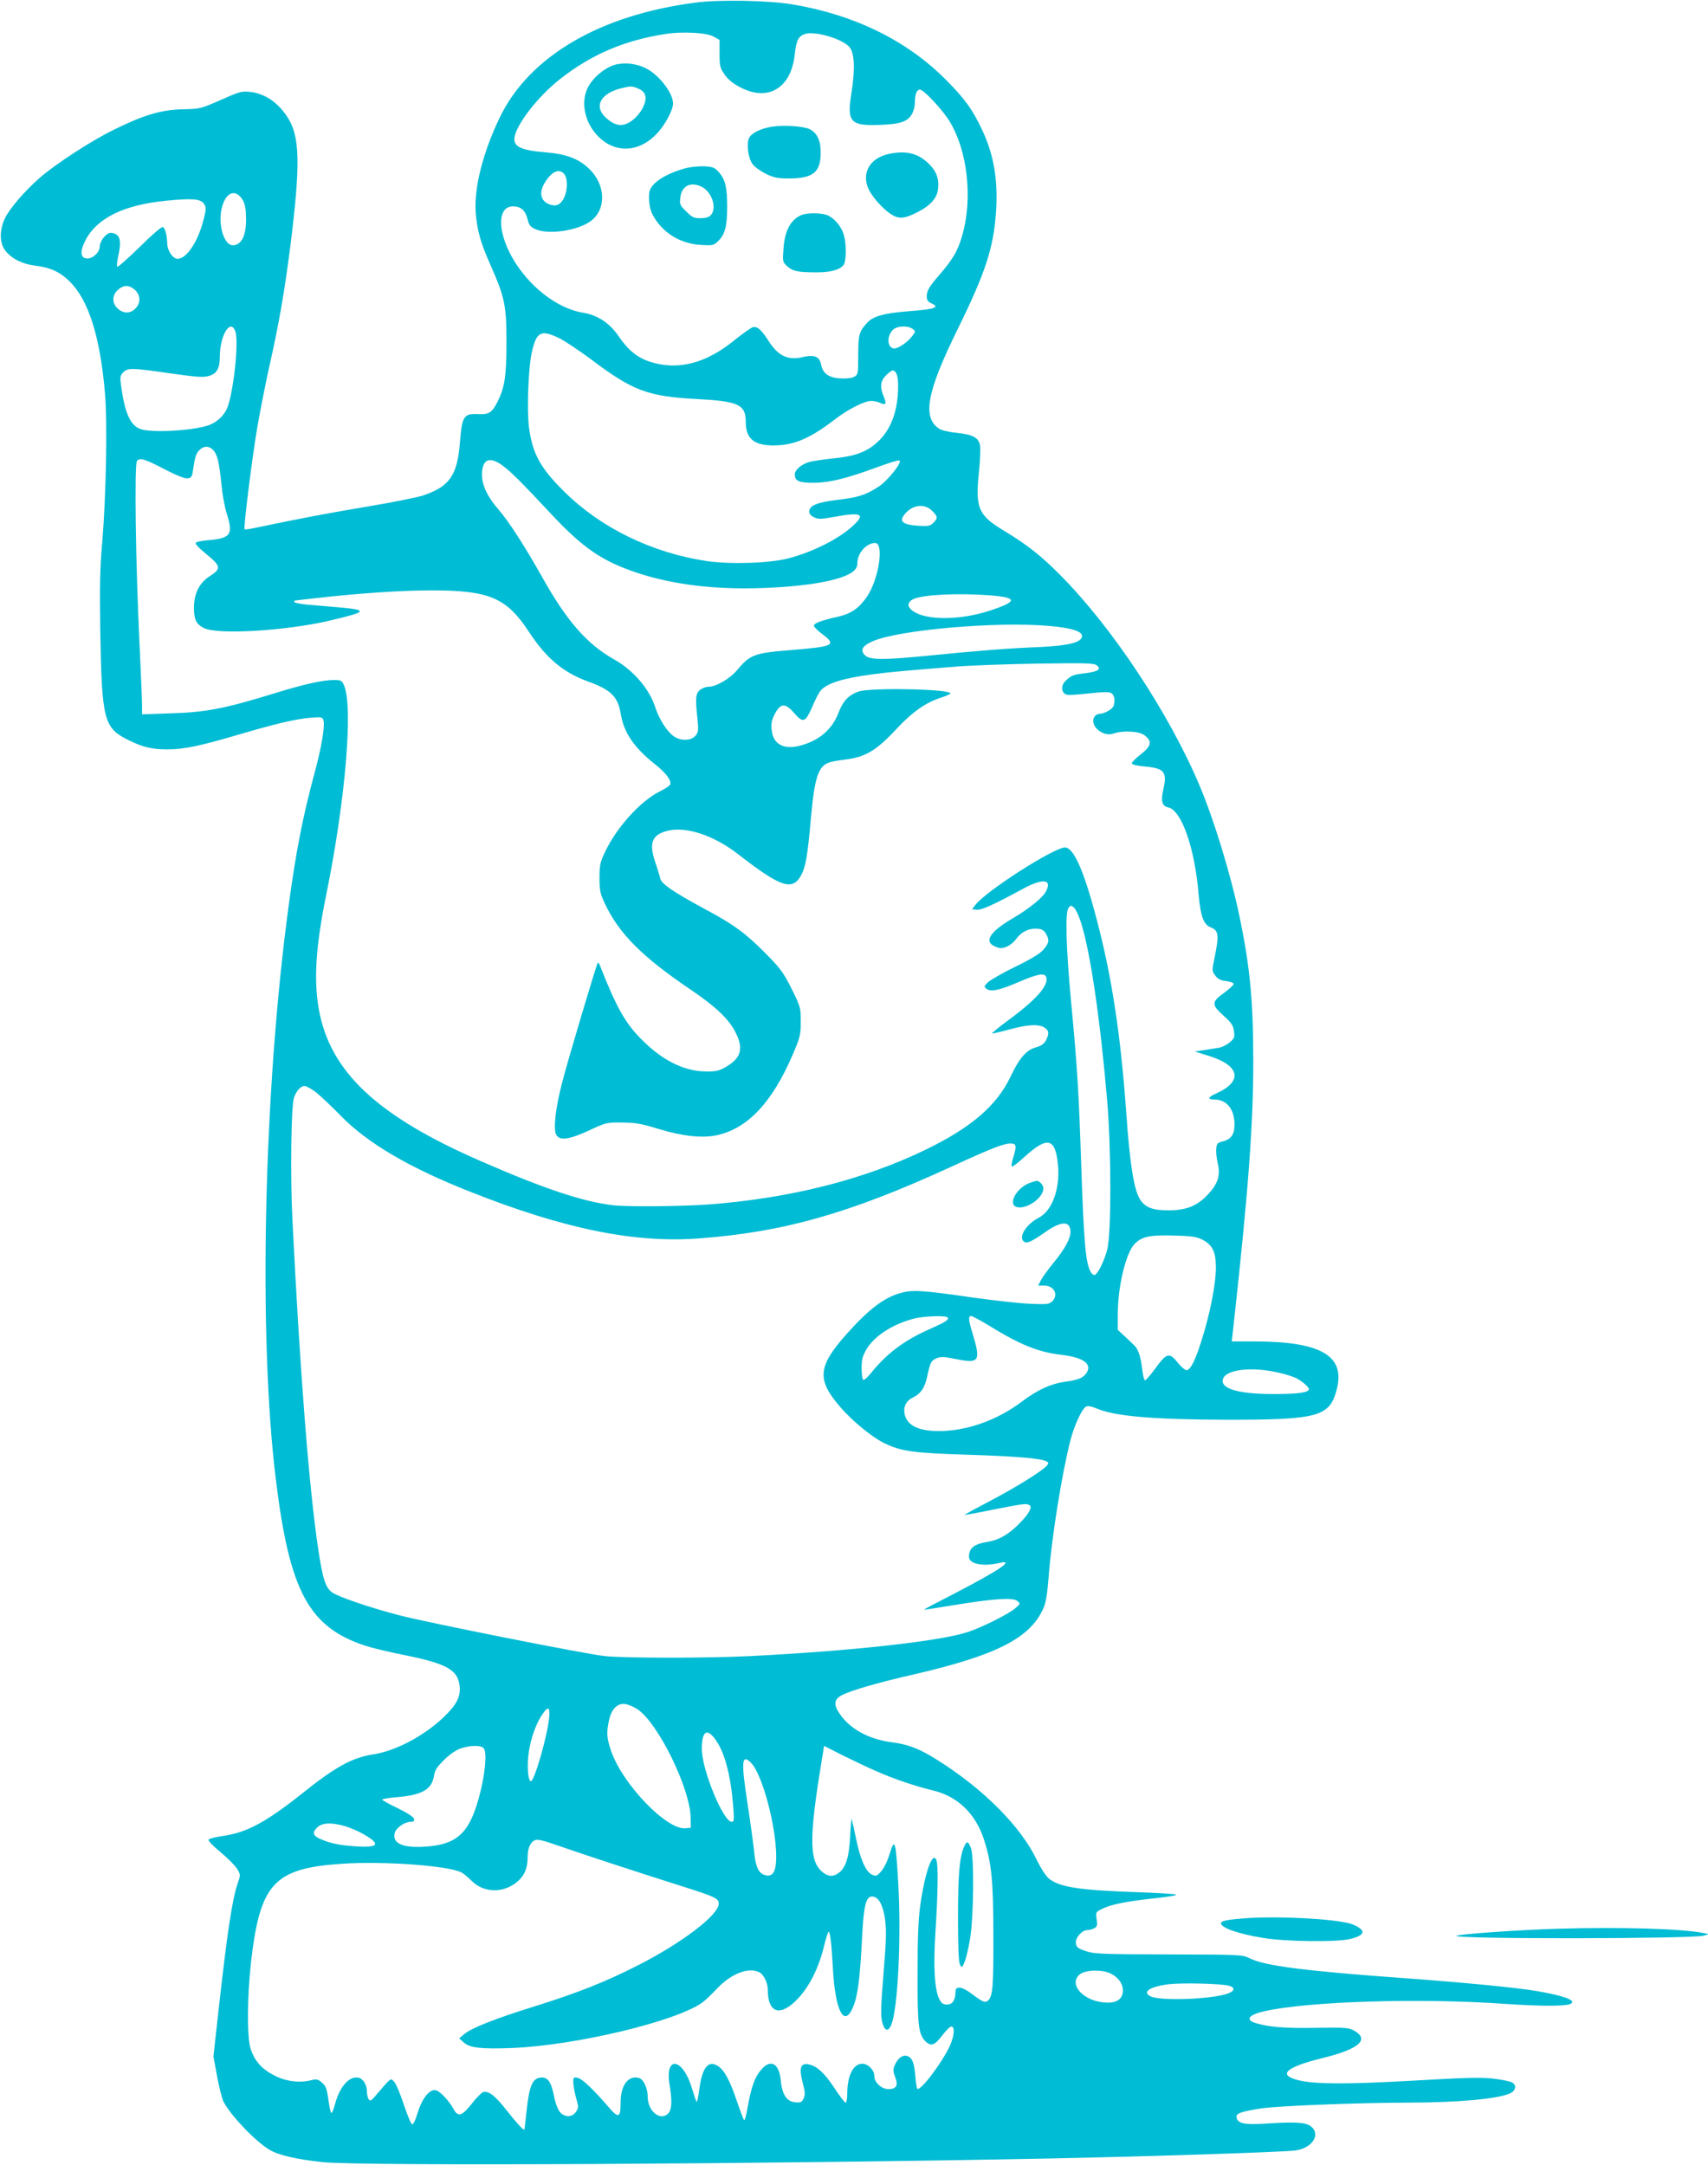 <?xml version="1.0" standalone="no"?>
<!DOCTYPE svg PUBLIC "-//W3C//DTD SVG 20010904//EN"
 "http://www.w3.org/TR/2001/REC-SVG-20010904/DTD/svg10.dtd">
<svg version="1.0" xmlns="http://www.w3.org/2000/svg"
 width="1010pt" height="1280pt" viewBox="0 0 1010 1280"
 preserveAspectRatio="xMidYMid meet">
<g transform="translate(0,1280) scale(0.1,-0.1)"
fill="#00bcd4" stroke="none">
<path d="M4117 12785 c-568 -72 -988 -318 -1162 -680 -100 -208 -152 -415
-142 -560 8 -106 28 -178 87 -311 85 -192 95 -239 95 -459 0 -199 -11 -269
-55 -354 -31 -61 -51 -73 -115 -69 -82 4 -93 -13 -105 -164 -15 -198 -61 -265
-221 -318 -35 -11 -183 -41 -329 -65 -226 -38 -397 -70 -668 -127 -29 -6 -54
-9 -56 -7 -7 8 44 416 74 594 17 99 50 268 74 375 54 238 88 434 121 690 64
507 60 668 -20 785 -58 85 -133 133 -219 142 -47 5 -63 0 -171 -48 -118 -52
-122 -53 -225 -55 -127 -3 -231 -34 -409 -122 -133 -65 -347 -205 -438 -285
-88 -78 -171 -174 -201 -232 -35 -68 -36 -147 -4 -192 36 -50 101 -84 184 -94
88 -11 145 -38 201 -94 112 -111 180 -330 208 -663 15 -173 6 -607 -16 -872
-14 -155 -16 -264 -12 -535 9 -516 21 -567 160 -637 90 -45 143 -58 237 -58
100 0 197 21 427 89 215 63 329 90 419 98 67 5 71 4 77 -16 9 -36 -12 -160
-53 -311 -70 -260 -110 -463 -154 -791 -147 -1088 -179 -2540 -75 -3384 81
-663 195 -874 529 -984 36 -12 139 -37 230 -55 253 -51 318 -88 328 -184 6
-64 -18 -110 -95 -184 -117 -111 -283 -199 -414 -219 -125 -19 -224 -73 -418
-228 -220 -175 -332 -235 -475 -255 -44 -6 -81 -16 -83 -22 -2 -7 30 -40 72
-74 41 -35 85 -78 97 -98 20 -33 21 -36 5 -81 -34 -98 -63 -291 -116 -767
l-29 -261 22 -119 c12 -65 29 -132 38 -149 44 -83 184 -230 270 -283 52 -32
164 -58 318 -74 244 -24 2610 -12 4310 22 585 12 1359 37 1438 47 102 12 156
97 92 144 -30 23 -95 26 -265 15 -127 -8 -166 0 -173 37 -5 23 29 35 148 53
103 15 559 33 865 34 299 0 543 23 607 56 33 17 37 49 8 64 -11 6 -61 16 -110
22 -71 8 -167 6 -472 -12 -387 -22 -578 -22 -678 2 -129 31 -78 78 143 132
211 52 277 108 187 160 -33 19 -49 21 -233 18 -186 -3 -277 5 -354 29 -61 19
-38 49 53 69 258 59 923 79 1420 44 222 -15 368 -15 394 1 32 20 -46 48 -205
75 -119 20 -427 50 -770 75 -597 43 -834 73 -925 118 -44 22 -52 22 -480 23
-398 1 -440 3 -490 20 -47 16 -55 23 -58 46 -4 33 36 78 68 78 12 0 30 5 41
11 17 9 19 17 14 53 -6 40 -5 43 27 59 54 28 143 46 307 64 87 9 146 19 135
23 -10 4 -113 10 -229 14 -347 12 -462 30 -524 82 -17 14 -48 63 -70 108 -93
197 -317 422 -589 592 -102 65 -172 92 -267 104 -132 17 -243 75 -305 162 -43
59 -40 92 9 117 54 28 212 74 419 121 493 114 694 215 772 393 15 33 23 84 31
184 17 230 79 617 130 813 23 86 66 179 90 194 12 7 31 3 65 -11 108 -46 339
-65 774 -66 541 0 605 18 646 185 48 195 -98 278 -492 278 l-130 0 13 118 c85
773 114 1167 114 1532 0 363 -19 565 -82 865 -51 245 -151 571 -235 770 -182
431 -520 941 -829 1250 -113 113 -190 174 -329 258 -153 92 -170 134 -146 357
6 65 9 132 5 149 -10 45 -43 62 -136 72 -44 4 -92 15 -105 24 -102 67 -74 218
111 593 163 332 210 476 225 690 12 184 -12 332 -79 477 -59 127 -107 193
-220 306 -231 231 -541 383 -911 444 -133 22 -428 28 -563 10z m104 -202 l34
-19 0 -81 c0 -74 3 -85 30 -124 21 -30 51 -54 94 -76 163 -85 298 -4 320 191
10 88 21 111 61 125 56 19 215 -26 261 -75 32 -34 37 -129 14 -273 -28 -175
-8 -197 178 -189 115 5 157 20 182 68 8 16 15 44 15 62 0 51 11 78 30 78 20 0
112 -96 162 -167 123 -180 157 -499 77 -730 -23 -68 -53 -116 -124 -198 -61
-70 -75 -94 -75 -130 0 -17 8 -29 25 -37 56 -25 28 -36 -134 -48 -145 -12
-207 -29 -243 -68 -47 -50 -53 -70 -53 -192 0 -112 -1 -115 -25 -128 -15 -8
-47 -11 -82 -9 -68 4 -103 30 -113 83 -8 46 -41 59 -108 43 -87 -21 -145 6
-202 95 -44 69 -68 89 -95 81 -11 -4 -60 -38 -108 -77 -167 -136 -331 -179
-494 -128 -76 23 -133 69 -189 151 -53 79 -125 126 -210 140 -156 25 -327 159
-423 332 -87 158 -83 297 8 297 45 0 72 -23 85 -73 8 -36 17 -48 45 -61 77
-36 255 -10 332 49 91 70 85 214 -12 307 -64 61 -136 88 -264 98 -123 10 -173
29 -178 69 -10 68 129 254 273 366 184 144 379 227 620 264 99 16 247 8 286
-16z m-887 -809 c24 -24 24 -99 0 -146 -20 -39 -45 -50 -83 -37 -54 19 -66 69
-30 128 40 66 82 86 113 55z m-1914 -136 c27 -30 35 -60 35 -138 0 -96 -29
-150 -79 -150 -49 0 -86 114 -67 209 18 90 68 125 111 79z m-214 -43 c14 -21
14 -30 -2 -92 -32 -130 -100 -233 -154 -233 -27 0 -60 47 -61 89 -2 55 -13 94
-27 99 -7 2 -69 -51 -137 -119 -69 -67 -128 -120 -132 -116 -3 4 -1 30 5 58
18 77 15 115 -9 132 -11 8 -29 12 -40 10 -27 -7 -59 -51 -59 -80 0 -35 -44
-75 -78 -71 -37 4 -40 42 -8 105 67 132 225 211 474 236 160 16 208 12 228
-18z m-418 -501 c49 -34 48 -97 -2 -130 -31 -20 -67 -13 -96 18 -28 31 -26 74
6 103 31 29 60 32 92 9z m603 -251 c24 -61 -13 -389 -52 -465 -22 -43 -62 -77
-108 -93 -99 -32 -335 -45 -401 -21 -61 22 -93 97 -115 263 -6 44 -4 54 14 72
27 27 49 27 277 -6 163 -23 196 -25 231 -15 46 14 63 44 63 116 1 125 62 224
91 149z m4005 13 c19 -14 19 -15 -2 -43 -26 -35 -81 -73 -105 -73 -42 0 -48
71 -9 110 24 24 87 27 116 6z m-2091 -54 c33 -16 121 -75 195 -130 243 -183
333 -216 622 -231 246 -13 288 -33 288 -136 0 -99 50 -140 170 -138 117 1 212
42 360 156 75 58 173 107 212 107 15 0 39 -5 53 -12 34 -15 39 -7 21 37 -24
57 -20 92 13 126 16 16 34 29 39 29 22 0 34 -33 33 -96 -1 -144 -43 -257 -124
-329 -62 -57 -134 -83 -260 -95 -56 -6 -118 -15 -138 -20 -50 -14 -89 -47 -89
-75 0 -39 26 -50 114 -49 93 1 191 25 370 91 65 24 125 43 133 41 24 -5 -66
-119 -123 -156 -77 -49 -117 -62 -242 -77 -123 -15 -167 -34 -167 -71 0 -11
12 -25 29 -32 24 -12 41 -12 116 2 165 30 191 18 113 -53 -83 -77 -238 -155
-382 -192 -109 -29 -342 -36 -481 -16 -326 49 -627 196 -845 412 -140 139
-186 222 -207 379 -13 101 -4 346 16 440 28 125 53 139 161 88z m-2046 -661
c26 -26 37 -72 50 -201 5 -58 19 -134 30 -170 42 -132 28 -152 -113 -164 -32
-3 -63 -9 -68 -14 -6 -6 17 -31 61 -67 87 -70 90 -88 23 -130 -64 -41 -96
-105 -95 -192 1 -66 13 -92 57 -115 78 -42 485 -18 745 43 226 53 232 63 50
79 -63 5 -147 13 -186 16 -40 4 -73 11 -73 15 0 5 2 9 4 9 2 0 62 7 133 15
248 28 499 45 674 45 344 0 445 -43 580 -250 100 -152 202 -237 347 -289 136
-49 176 -90 193 -192 18 -110 78 -199 205 -299 65 -52 95 -94 87 -118 -3 -7
-31 -26 -64 -42 -114 -58 -253 -212 -321 -356 -29 -61 -33 -79 -33 -154 0 -74
4 -93 32 -152 83 -177 222 -316 508 -509 149 -101 227 -175 266 -255 47 -94
31 -149 -58 -201 -42 -24 -58 -28 -123 -27 -127 2 -257 67 -380 193 -93 94
-145 186 -241 430 -5 13 -11 22 -14 20 -7 -8 -176 -572 -211 -709 -39 -150
-53 -274 -35 -308 20 -37 77 -29 194 25 100 47 104 48 197 47 79 -1 115 -7
215 -38 136 -42 258 -56 344 -37 181 39 327 193 448 475 44 103 48 117 48 196
0 83 -1 88 -54 195 -49 97 -66 120 -155 210 -118 119 -186 169 -356 260 -190
103 -258 149 -266 182 -3 15 -17 61 -31 101 -37 112 -16 160 80 182 110 24
271 -30 412 -140 253 -196 320 -218 372 -125 27 49 38 113 58 335 21 239 43
308 104 331 14 6 59 14 99 19 116 13 184 53 297 174 99 107 178 163 273 193
28 9 52 20 52 24 0 26 -474 35 -543 11 -59 -21 -92 -56 -118 -124 -38 -102
-119 -170 -236 -198 -94 -22 -153 14 -160 97 -4 37 1 58 19 93 35 65 61 65
115 4 53 -61 65 -56 109 44 16 39 38 80 48 91 39 43 133 72 308 95 106 14 190
21 513 47 72 5 279 13 460 16 287 4 333 3 350 -10 30 -23 9 -37 -68 -47 -70
-8 -80 -12 -114 -43 -26 -23 -30 -59 -8 -77 14 -12 28 -11 198 6 47 4 72 3 82
-6 16 -13 20 -47 9 -75 -8 -19 -55 -45 -83 -45 -11 0 -25 -9 -31 -20 -27 -51
52 -118 113 -97 56 20 152 15 184 -9 48 -36 42 -64 -22 -114 -31 -24 -54 -48
-52 -54 2 -6 36 -14 76 -17 117 -11 134 -32 110 -137 -16 -67 -7 -98 29 -105
79 -16 158 -243 180 -517 11 -123 29 -176 69 -191 49 -19 53 -45 26 -176 -17
-81 -17 -83 3 -110 16 -21 32 -29 65 -33 24 -3 44 -10 44 -17 0 -6 -26 -30
-57 -53 -75 -53 -75 -70 -2 -135 46 -41 56 -57 61 -91 5 -36 2 -43 -26 -67
-17 -14 -46 -29 -64 -31 -18 -3 -57 -9 -87 -14 l-55 -8 86 -27 c182 -57 200
-150 41 -221 -50 -22 -54 -36 -12 -36 74 0 120 -57 120 -148 0 -59 -20 -87
-70 -100 -31 -7 -35 -13 -38 -43 -2 -19 2 -58 9 -86 17 -71 1 -121 -57 -183
-64 -69 -128 -95 -234 -95 -97 0 -139 17 -170 67 -35 58 -59 208 -80 508 -33
461 -85 806 -175 1145 -74 284 -136 425 -187 425 -65 0 -462 -254 -529 -338
l-21 -27 27 -3 c27 -4 102 30 273 123 117 64 175 58 138 -13 -21 -40 -96 -101
-199 -162 -135 -79 -171 -137 -102 -166 30 -12 40 -12 69 0 18 7 43 28 55 45
28 39 69 61 113 61 39 0 51 -7 67 -37 17 -33 14 -49 -20 -88 -21 -24 -74 -56
-167 -101 -74 -36 -146 -78 -160 -91 -24 -24 -24 -26 -8 -39 26 -19 77 -8 193
42 107 46 150 54 159 29 19 -48 -58 -135 -226 -258 -57 -42 -99 -77 -93 -77 6
0 54 11 105 25 107 29 174 32 206 9 26 -18 27 -34 7 -74 -11 -21 -27 -32 -57
-41 -58 -15 -100 -63 -153 -175 -81 -170 -231 -299 -500 -430 -365 -177 -799
-287 -1279 -324 -163 -12 -485 -15 -571 -5 -179 21 -406 97 -780 260 -616 268
-895 530 -960 901 -31 176 -17 374 45 679 112 550 159 1102 105 1232 -13 30
-18 33 -60 33 -66 0 -179 -25 -343 -76 -302 -93 -413 -115 -624 -121 l-168 -6
0 54 c0 30 -7 194 -15 364 -23 473 -31 1061 -15 1080 17 21 47 12 169 -52 66
-34 114 -53 130 -51 23 3 27 9 33 53 11 75 17 94 38 115 25 25 55 25 79 1z
m1711 -92 c51 -37 109 -95 282 -280 195 -210 310 -288 524 -358 209 -68 458
-98 739 -87 267 10 465 46 529 97 18 14 26 30 26 50 0 59 53 119 105 119 54 0
22 -213 -48 -317 -48 -69 -92 -100 -172 -119 -95 -21 -138 -37 -142 -51 -2 -6
19 -29 46 -49 91 -68 75 -76 -182 -97 -214 -17 -242 -27 -316 -116 -44 -53
-126 -101 -172 -101 -15 0 -37 -8 -50 -19 -26 -21 -28 -50 -14 -176 6 -61 5
-73 -12 -94 -26 -31 -89 -33 -131 -2 -38 27 -85 101 -107 169 -35 110 -130
220 -244 284 -160 90 -282 229 -427 490 -104 184 -194 324 -258 398 -63 72
-96 142 -96 203 0 91 43 112 120 56z m2541 -268 c35 -35 36 -44 8 -72 -18 -18
-30 -21 -90 -17 -84 5 -111 23 -86 59 45 64 120 77 168 30z m337 -500 c172
-13 173 -36 5 -91 -197 -64 -413 -57 -472 14 -18 21 -7 44 26 57 63 24 258 33
441 20z m352 -181 c139 -12 203 -32 198 -64 -5 -34 -81 -53 -248 -61 -196 -8
-358 -21 -660 -51 -262 -26 -347 -26 -375 2 -30 31 -16 56 45 83 153 67 730
118 1040 91z m189 -1744 c57 -171 116 -571 158 -1061 25 -297 25 -793 0 -884
-19 -70 -55 -142 -74 -148 -6 -2 -17 6 -24 19 -29 53 -39 167 -54 591 -16 482
-24 614 -62 1012 -29 316 -35 524 -14 549 13 15 15 15 32 0 10 -9 27 -44 38
-78z m-4522 -1012 c26 -21 93 -83 148 -140 158 -162 405 -307 765 -449 555
-220 972 -305 1354 -276 500 37 891 148 1492 424 240 110 309 137 349 137 35
0 38 -13 19 -75 -10 -30 -15 -58 -11 -61 3 -4 36 21 72 54 141 129 188 117
202 -55 10 -138 -37 -262 -115 -302 -73 -38 -121 -113 -88 -140 17 -15 44 -3
131 58 92 64 145 64 145 -1 0 -41 -33 -102 -100 -183 -31 -38 -65 -85 -74
-102 l-17 -33 35 0 c61 0 88 -57 46 -95 -18 -16 -33 -17 -137 -12 -65 3 -212
20 -328 36 -302 44 -359 47 -431 27 -100 -29 -188 -97 -321 -246 -167 -189
-174 -266 -35 -427 74 -86 192 -182 266 -217 97 -46 170 -56 491 -66 286 -9
436 -22 465 -40 12 -7 12 -11 0 -25 -25 -30 -186 -130 -337 -209 -84 -44 -151
-81 -150 -82 1 -1 79 13 172 32 188 37 194 37 214 25 19 -12 -13 -63 -78 -124
-57 -54 -110 -82 -171 -92 -81 -13 -110 -37 -110 -89 0 -41 81 -58 173 -37
105 25 17 -36 -260 -180 -100 -51 -181 -94 -180 -95 1 -1 81 11 177 27 241 39
349 46 375 25 20 -16 20 -17 -12 -44 -39 -34 -197 -113 -280 -140 -166 -55
-690 -112 -1282 -142 -256 -13 -747 -13 -866 0 -110 11 -1044 197 -1210 240
-164 42 -359 108 -398 134 -42 28 -59 82 -86 264 -54 360 -108 1054 -152 1948
-13 260 -7 661 9 713 14 42 40 71 63 71 10 0 39 -16 66 -36z m5238 -870 c64
-31 85 -72 85 -168 0 -96 -35 -275 -85 -431 -37 -119 -66 -175 -89 -175 -8 0
-29 18 -47 39 -55 69 -68 66 -138 -30 -28 -38 -55 -69 -60 -69 -5 0 -12 26
-16 58 -8 79 -24 127 -49 150 -11 11 -38 36 -58 55 l-38 35 0 95 c0 162 48
362 100 414 43 43 89 53 230 49 97 -2 134 -7 165 -22z m-1501 -463 c8 -13 -10
-25 -104 -67 -156 -69 -256 -145 -352 -264 -20 -25 -40 -41 -44 -37 -5 5 -9
36 -9 70 0 50 6 71 28 109 46 79 152 148 278 182 60 16 195 21 203 7z m250
-51 c179 -110 288 -154 421 -169 130 -15 185 -54 150 -107 -20 -30 -48 -42
-131 -53 -82 -12 -161 -49 -249 -115 -147 -112 -330 -177 -498 -176 -114 1
-179 32 -196 94 -12 46 5 84 47 104 45 22 69 55 83 117 20 91 24 100 54 114
26 12 41 12 122 -4 135 -27 144 -12 93 156 -23 75 -25 99 -7 99 7 0 57 -27
111 -60z m1716 -277 c36 -8 79 -22 95 -30 34 -18 75 -52 75 -65 0 -20 -64 -29
-200 -29 -201 -1 -310 27 -310 77 0 67 166 90 340 47z m-3798 -1989 c122 -85
309 -467 312 -639 l1 -60 -32 -3 c-110 -11 -369 258 -438 453 -27 78 -30 111
-14 184 14 68 51 105 98 97 18 -3 51 -17 73 -32z m-525 -52 c-12 -111 -87
-372 -108 -372 -14 0 -22 69 -16 139 7 85 38 183 76 244 42 65 55 62 48 -11z
m990 -135 c51 -76 85 -210 99 -389 6 -75 5 -88 -9 -88 -50 0 -177 308 -177
431 0 110 33 127 87 46z m-1377 -42 c31 -37 -11 -281 -69 -410 -53 -117 -127
-163 -281 -172 -130 -8 -191 20 -176 81 7 30 59 66 94 66 17 0 23 5 20 18 -2
10 -38 34 -95 62 -51 24 -93 48 -93 51 0 4 35 10 78 14 157 12 215 45 228 126
6 35 18 54 60 95 30 30 71 59 96 67 57 20 122 21 138 2z m2323 -136 c101 -45
228 -88 336 -114 144 -35 249 -136 299 -288 45 -139 56 -241 56 -562 1 -307
-3 -363 -30 -390 -18 -18 -33 -11 -103 42 -54 40 -91 44 -91 9 0 -49 -17 -76
-49 -76 -24 0 -34 7 -46 31 -29 55 -37 197 -23 404 14 217 17 391 5 419 -22
54 -66 -67 -94 -259 -13 -90 -17 -192 -17 -410 -1 -312 5 -364 49 -405 31 -29
53 -21 99 40 21 28 44 50 52 50 22 0 17 -59 -11 -118 -47 -100 -174 -267 -191
-250 -3 4 -8 35 -11 70 -6 83 -20 117 -50 124 -28 7 -55 -14 -73 -57 -10 -23
-9 -36 3 -67 20 -50 8 -72 -39 -72 -42 0 -84 39 -84 78 0 35 -37 72 -71 72
-54 0 -89 -71 -89 -179 0 -28 -4 -51 -10 -51 -5 0 -34 38 -65 85 -60 91 -104
131 -152 141 -49 10 -59 -20 -37 -106 15 -56 16 -73 6 -95 -10 -22 -17 -26
-49 -23 -51 4 -78 46 -86 128 -8 97 -56 129 -109 72 -44 -47 -65 -104 -89
-240 -7 -40 -15 -69 -19 -65 -4 4 -24 57 -44 116 -40 118 -72 178 -110 203
-57 37 -93 -7 -110 -132 -6 -49 -14 -84 -17 -79 -4 6 -16 43 -28 82 -53 177
-160 194 -132 21 16 -95 14 -148 -6 -170 -46 -51 -123 10 -123 97 0 49 -24
102 -50 110 -63 20 -110 -41 -110 -142 0 -92 -12 -98 -68 -33 -93 108 -157
169 -184 176 -26 6 -28 4 -28 -25 0 -17 7 -58 16 -91 16 -55 16 -61 0 -84 -21
-33 -65 -35 -94 -3 -12 13 -27 51 -36 96 -18 87 -37 113 -80 109 -47 -5 -66
-49 -81 -186 -7 -64 -13 -119 -14 -121 -2 -9 -47 39 -108 117 -64 82 -103 112
-135 105 -10 -3 -40 -33 -68 -69 -58 -74 -82 -81 -108 -32 -25 47 -79 105
-104 111 -36 10 -82 -47 -108 -132 -13 -44 -26 -71 -33 -69 -7 2 -29 56 -50
119 -21 63 -46 123 -57 133 -21 22 -14 28 -110 -84 -25 -29 -31 -33 -40 -20
-5 8 -10 27 -10 42 0 42 -21 78 -49 85 -52 13 -109 -47 -137 -146 -24 -84 -27
-83 -41 9 -10 72 -16 89 -39 108 -22 20 -33 22 -58 16 -70 -19 -150 -10 -219
24 -76 38 -119 84 -144 157 -23 64 -22 305 1 512 53 468 135 558 536 585 247
17 634 -11 710 -52 12 -6 39 -29 60 -50 71 -71 188 -73 269 -4 43 37 61 80 61
146 0 49 14 84 40 98 17 9 45 3 153 -35 140 -49 443 -148 717 -235 200 -63
220 -73 220 -104 0 -67 -219 -233 -479 -365 -193 -98 -349 -160 -604 -240
-247 -77 -377 -129 -422 -166 l-30 -25 27 -24 c36 -33 105 -40 288 -33 376 16
964 156 1122 268 18 13 57 50 87 82 84 90 188 130 252 97 26 -14 49 -62 49
-102 0 -143 77 -163 182 -49 65 70 119 178 149 299 12 51 25 92 29 92 9 0 17
-70 25 -215 14 -259 69 -359 122 -223 26 64 39 170 51 413 10 188 24 239 64
233 35 -5 59 -50 71 -132 9 -62 8 -120 -6 -289 -20 -246 -21 -292 -6 -336 13
-38 32 -40 48 -4 40 87 62 524 42 850 -14 242 -20 262 -50 165 -12 -42 -34
-86 -50 -104 -26 -30 -31 -31 -55 -20 -37 17 -70 93 -96 222 -12 57 -23 106
-24 107 -2 2 -6 -45 -9 -105 -6 -119 -25 -181 -65 -212 -32 -26 -63 -25 -96 1
-78 61 -82 187 -20 581 l27 167 110 -56 c61 -30 151 -73 200 -94z m-742 50
c66 -66 149 -375 149 -555 0 -87 -20 -121 -63 -110 -41 10 -59 47 -68 144 -5
48 -23 178 -40 289 -37 240 -33 287 22 232z m-2400 -375 c30 -9 77 -29 105
-45 108 -61 95 -83 -41 -74 -97 6 -149 17 -207 42 -47 20 -54 38 -23 69 29 29
84 32 166 8z m4525 -870 c46 -22 74 -60 74 -100 0 -57 -44 -82 -126 -70 -120
16 -195 112 -128 165 34 26 130 29 180 5z m701 -73 c39 -10 35 -32 -9 -47 -99
-34 -401 -44 -456 -15 -49 26 -2 57 110 71 78 9 307 4 355 -9z"/>
<path d="M3630 12415 c-57 -18 -124 -75 -152 -129 -47 -88 -21 -212 60 -293
102 -103 245 -94 350 21 46 50 92 136 92 174 0 62 -83 170 -162 209 -58 29
-132 36 -188 18z m145 -139 c44 -19 54 -53 29 -107 -9 -22 -33 -53 -51 -69
-60 -53 -109 -52 -170 4 -74 67 -32 145 94 175 54 13 60 13 98 -3z"/>
<path d="M4564 12051 c-66 -11 -118 -36 -134 -66 -17 -33 -7 -118 20 -155 11
-16 46 -41 78 -57 49 -24 69 -28 142 -28 137 1 182 37 183 148 1 74 -20 120
-64 143 -37 18 -152 26 -225 15z"/>
<path d="M5260 11891 c-113 -23 -166 -109 -126 -204 19 -45 81 -117 130 -150
49 -34 81 -32 162 9 76 39 115 82 121 137 7 63 -11 109 -61 155 -62 57 -129
72 -226 53z"/>
<path d="M4052 11805 c-126 -35 -210 -93 -213 -148 -4 -46 4 -93 18 -122 55
-108 164 -177 290 -183 69 -4 74 -3 102 25 39 39 51 88 51 203 0 113 -12 160
-49 202 -24 28 -36 32 -87 35 -32 1 -83 -4 -112 -12z m99 -110 c60 -32 90
-126 52 -167 -11 -12 -30 -18 -61 -18 -38 0 -50 5 -84 40 -38 37 -40 43 -35
83 9 70 62 95 128 62z"/>
<path d="M4740 11529 c-64 -26 -100 -92 -107 -200 -6 -74 -5 -78 21 -102 32
-30 64 -37 173 -37 85 0 137 14 161 43 16 19 18 119 3 175 -13 48 -51 96 -92
117 -32 17 -121 19 -159 4z"/>
<path d="M6098 5810 c-84 -25 -144 -131 -84 -146 58 -14 156 55 156 111 0 20
-27 48 -42 44 -2 0 -15 -4 -30 -9z"/>
<path d="M5702 1885 c-28 -60 -37 -166 -37 -420 0 -183 4 -266 12 -280 11 -19
13 -18 27 17 9 20 23 81 32 135 22 128 25 480 6 536 -16 43 -25 46 -40 12z"/>
<path d="M7380 1461 c-117 -8 -160 -16 -160 -30 0 -28 101 -63 247 -87 135
-23 442 -26 520 -6 69 18 86 38 54 63 -12 10 -39 23 -59 28 -104 28 -411 44
-602 32z"/>
<path d="M9215 1398 c-221 -6 -592 -32 -603 -42 -19 -20 1400 -18 1463 1 l30
9 -34 7 c-125 25 -482 36 -856 25z"/>
</g>
</svg>
